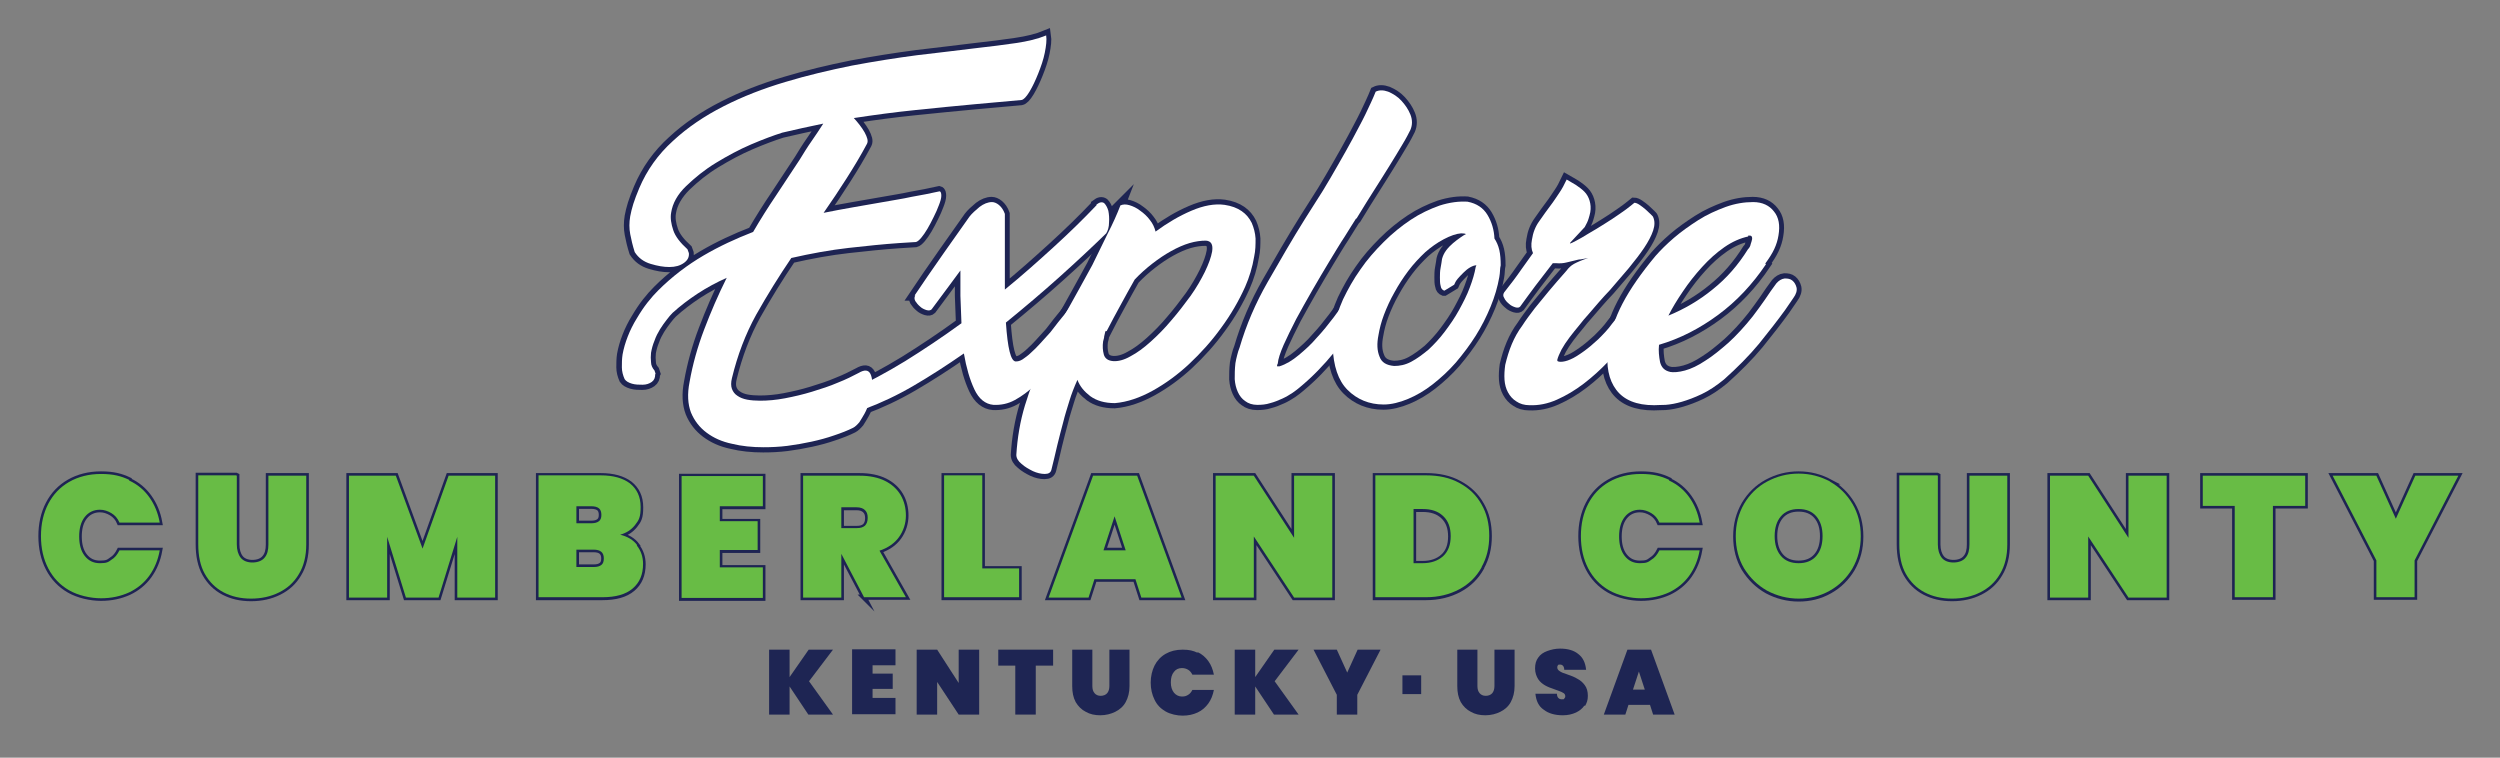 <?xml version="1.0" encoding="UTF-8"?>
<svg id="Layer_1" xmlns="http://www.w3.org/2000/svg" version="1.1" viewBox="0 0 720 218.2">
  <rect x="0" y="0" width="720" height="218.2" fill="#808080" stroke="none"/>
  <!-- Generator: Adobe Illustrator 29.6.1, SVG Export Plug-In . SVG Version: 2.1.1 Build 9)  -->
  <defs>
    <style>
      .st0 {
        fill: #1f2453;
        stroke-width: 3px;
      }

      .st0, .st1 {
        stroke: #1e2453;
        stroke-miterlimit: 10;
      }

      .st2 {
        fill: #fff;
      }

      .st1 {
        stroke-width: 1.5px;
      }

      .st1, .st3 {
        fill: #68bc45;
      }

      .st4 {
        fill: #1e2553;
      }
    </style>
  </defs>
  <g>
    <path class="st1" d="M37.2,138.4c2.4,1.1,4.3,2.7,5.8,4.8,1.5,2.1,2.5,4.5,3,7.3h-11.6c-.5-1.2-1.3-2.1-2.3-2.7-1-.6-2.1-1-3.3-1-1.8,0-3.3.7-4.4,2.1-1.1,1.4-1.6,3.3-1.6,5.6s.5,4.2,1.6,5.6c1.1,1.4,2.5,2.1,4.4,2.1s2.4-.3,3.3-1c1-.6,1.7-1.5,2.3-2.7h11.6c-.5,2.8-1.5,5.2-3,7.3-1.5,2.1-3.5,3.7-5.8,4.8-2.4,1.1-5.1,1.7-8.1,1.7s-6.6-.8-9.2-2.3c-2.6-1.5-4.6-3.6-6-6.3-1.4-2.7-2.1-5.8-2.1-9.3s.7-6.6,2.1-9.3c1.4-2.7,3.4-4.8,6-6.3,2.6-1.5,5.7-2.3,9.2-2.3s5.8.6,8.1,1.7Z"/>
    <path class="st1" d="M68.2,137v19.8c0,1.6.4,2.9,1.1,3.8.7.9,1.9,1.4,3.4,1.4s2.8-.5,3.5-1.4c.8-.9,1.1-2.2,1.1-3.8v-19.8h10.9v19.8c0,3.3-.7,6.2-2.1,8.5-1.4,2.4-3.3,4.1-5.7,5.3-2.4,1.2-5.1,1.8-8.1,1.8s-5.6-.6-7.9-1.8c-2.3-1.2-4.1-3-5.4-5.3-1.3-2.3-1.9-5.2-1.9-8.6v-19.8h10.9Z"/>
    <path class="st1" d="M142.6,137v35.1h-10.9v-17.5l-5.4,17.5h-9.4l-5.4-17.5v17.5h-11v-35.1h13.5l7.7,21,7.5-21h13.4Z"/>
    <path class="st1" d="M183.4,157.2c1.2,1.5,1.8,3.3,1.8,5.3,0,3.1-1,5.4-3,7.1-2,1.7-4.9,2.5-8.7,2.5h-18.4v-35.1h17.9c3.6,0,6.4.8,8.4,2.3,2,1.6,3.1,3.8,3.1,6.8s-.5,3.8-1.6,5.2c-1.1,1.4-2.5,2.3-4.3,2.8,2.1.5,3.8,1.5,4.9,3ZM166,150.7h4.3c1,0,1.7-.2,2.2-.6.5-.4.7-1,.7-1.8s-.2-1.5-.7-1.9c-.5-.4-1.2-.6-2.2-.6h-4.3v5ZM173.2,162.7c.5-.4.7-1,.7-1.9,0-1.7-1-2.5-2.9-2.5h-5v5h5c1,0,1.7-.2,2.2-.6Z"/>
    <path class="st1" d="M207.3,145.8v4.4h10.9v8.3h-10.9v5h12.4v8.8h-23.4v-35.1h23.4v8.7h-12.4Z"/>
    <path class="st1" d="M248.9,172.1l-6.6-12.6v12.6h-11v-35.1h16.3c2.8,0,5.3.5,7.3,1.5,2,1,3.5,2.4,4.5,4.1,1,1.7,1.5,3.7,1.5,5.9s-.7,4.4-2,6.2c-1.3,1.8-3.2,3.1-5.6,3.9l7.6,13.4h-12.1ZM242.3,152.2h4.4c1.1,0,1.8-.2,2.4-.7.5-.5.8-1.2.8-2.3s-.3-1.7-.8-2.2c-.5-.5-1.3-.8-2.4-.8h-4.4v5.9Z"/>
    <path class="st1" d="M282.9,163.8h10.6v8.3h-21.6v-35.1h11v26.7Z"/>
    <path class="st1" d="M326.9,166.8h-11.7l-1.7,5.3h-11.5l12.8-35.1h12.7l12.8,35.1h-11.6l-1.7-5.3ZM324.2,158.5l-3.2-9.8-3.2,9.8h6.3Z"/>
    <path class="st1" d="M383.7,172.1h-11l-11.6-17.6v17.6h-11v-35.1h11l11.6,17.9v-17.9h11v35.1Z"/>
    <path class="st1" d="M426.7,163.5c-1.5,2.7-3.6,4.8-6.4,6.3-2.8,1.5-6,2.3-9.6,2.3h-14.6v-35.1h14.6c3.7,0,6.9.7,9.6,2.2,2.8,1.5,4.9,3.5,6.4,6.2,1.5,2.6,2.2,5.6,2.2,9s-.7,6.3-2.2,9ZM415.6,160.3c1.5-1.4,2.2-3.3,2.2-5.8s-.7-4.4-2.2-5.8c-1.5-1.4-3.4-2-5.9-2h-2.6v15.6h2.6c2.5,0,4.4-.7,5.9-2Z"/>
    <path class="st1" d="M480.7,138.4c2.4,1.1,4.3,2.7,5.8,4.8,1.5,2.1,2.5,4.5,3,7.3h-11.6c-.5-1.2-1.3-2.1-2.3-2.7-1-.6-2.1-1-3.3-1-1.8,0-3.3.7-4.4,2.1-1.1,1.4-1.6,3.3-1.6,5.6s.5,4.2,1.6,5.6c1.1,1.4,2.5,2.1,4.4,2.1s2.4-.3,3.3-1c1-.6,1.7-1.5,2.3-2.7h11.6c-.5,2.8-1.5,5.2-3,7.3-1.5,2.1-3.5,3.7-5.8,4.8-2.4,1.1-5.1,1.7-8.1,1.7s-6.6-.8-9.2-2.3c-2.6-1.5-4.6-3.6-6-6.3-1.4-2.7-2.1-5.8-2.1-9.3s.7-6.6,2.1-9.3c1.4-2.7,3.4-4.8,6-6.3,2.6-1.5,5.7-2.3,9.2-2.3s5.8.6,8.1,1.7Z"/>
    <path class="st1" d="M527,138.8c2.7,1.5,4.9,3.7,6.5,6.4,1.6,2.7,2.4,5.8,2.4,9.3s-.8,6.5-2.4,9.3c-1.6,2.7-3.8,4.9-6.5,6.4-2.8,1.6-5.8,2.3-9,2.3s-6.3-.8-9.1-2.3c-2.8-1.6-4.9-3.7-6.6-6.4-1.6-2.7-2.4-5.8-2.4-9.3s.8-6.5,2.4-9.3c1.6-2.7,3.8-4.9,6.6-6.4,2.8-1.5,5.8-2.3,9.1-2.3s6.3.8,9.1,2.3ZM512.9,148.7c-1.2,1.4-1.8,3.3-1.8,5.7s.6,4.3,1.8,5.7c1.2,1.4,2.9,2.1,5.1,2.1s3.9-.7,5.1-2.1c1.2-1.4,1.8-3.3,1.8-5.7s-.6-4.3-1.8-5.7c-1.2-1.4-2.9-2.1-5.1-2.1s-3.9.7-5.1,2.1Z"/>
    <path class="st1" d="M558.1,137v19.8c0,1.6.4,2.9,1.1,3.8s1.9,1.4,3.4,1.4,2.8-.5,3.5-1.4c.8-.9,1.1-2.2,1.1-3.8v-19.8h10.9v19.8c0,3.3-.7,6.2-2.1,8.5-1.4,2.4-3.3,4.1-5.7,5.3-2.4,1.2-5.1,1.8-8.1,1.8s-5.6-.6-7.9-1.8c-2.3-1.2-4.1-3-5.4-5.3-1.3-2.3-1.9-5.2-1.9-8.6v-19.8h10.9Z"/>
    <path class="st1" d="M624,172.1h-11l-11.6-17.6v17.6h-11v-35.1h11l11.6,17.9v-17.9h11v35.1Z"/>
    <path class="st1" d="M663.9,137v8.7h-9.3v26.3h-11v-26.3h-9.2v-8.7h29.5Z"/>
    <path class="st1" d="M708,137l-12.6,24.4v10.6h-11v-10.6l-12.6-24.4h12.6l5.6,12.4,5.6-12.4h12.4Z"/>
  </g>
  <g>
    <path class="st0" d="M188.6,107.8c0,1-.3,1.7-1,2.2-.7.5-1.6.8-2.6.8-1,0-2.1,0-3.1-.3-1-.3-1.7-.7-2.1-1.3-.5-1.1-.8-2.3-.8-3.4,0-1.2,0-2.4.2-3.7.3-1.7.8-3.4,1.5-5.2.7-1.8,1.6-3.6,2.6-5.2,1-1.7,2-3.2,3.1-4.6,1.1-1.4,2.1-2.5,3-3.4,4.1-4.1,8.5-7.4,13.1-10.1,4.6-2.7,9.4-4.9,14.3-6.8,2.1-3.6,4.3-7.1,6.6-10.5,2.3-3.4,4.5-6.9,6.8-10.3,1.1-1.8,2.2-3.6,3.4-5.3,1.2-1.7,2.3-3.4,3.4-5.1-4,.8-7.9,1.7-11.8,2.6-2.5.8-5.5,1.9-9,3.4-3.5,1.5-6.8,3.3-10.1,5.3-3.3,2-6.1,4.3-8.6,6.7-2.4,2.4-3.9,5-4.3,7.6-.3,1.6,0,3.3.6,5.1.6,1.8,2,3.6,4.1,5.5l.4,1.1c.1,1.1-.3,2-1.4,2.8-1.1.8-2.5,1.2-4.2,1.2s-3.4-.3-5.4-.9c-2-.6-3.5-1.7-4.6-3.4-.6-1.9-1-3.6-1.3-5.2-.3-1.6-.3-3.3,0-5.1.2-1.1.5-2.3.9-3.6.4-1.3,1-2.8,1.7-4.5,2.2-5.2,5.4-9.7,9.7-13.6,4.2-3.9,9.1-7.2,14.6-10,5.5-2.8,11.4-5.1,17.8-7,6.3-1.9,12.7-3.4,19.1-4.7,6.4-1.2,12.7-2.2,18.8-3,6.1-.7,11.7-1.4,16.7-2,4.5-.5,8.4-1,11.8-1.5,3.4-.5,6.3-1.2,8.7-2.2.2,1.3,0,3-.4,5s-1.1,4-1.9,6c-.8,2-1.6,3.7-2.5,5.2-.9,1.5-1.7,2.3-2.3,2.4l-13.3,1.2c-5.6.5-11.4,1.1-17.3,1.7-5.9.6-11.8,1.4-17.7,2.3,1.2,1.3,2.3,2.7,3.1,4.1.8,1.5,1.1,2.5.7,3.3-1.8,3.4-3.8,6.7-5.9,10-2.1,3.3-4.3,6.6-6.6,9.9,2.9-.6,5.7-1.1,8.5-1.6s5.7-1,8.6-1.5c2.7-.5,5.5-.9,8.2-1.5,2.8-.5,5.5-1,8.1-1.6.4.1.5.6.5,1.3,0,.7-.3,1.7-.7,2.7-.4,1.1-.9,2.2-1.5,3.4-.6,1.2-1.2,2.4-1.8,3.4-.6,1-1.2,1.9-1.8,2.6-.6.7-1.1,1.1-1.5,1.2l-4.8.3c-4.4.3-9.3.8-14.6,1.4-5.3.6-10.8,1.6-16.5,2.9-3.6,5.3-7,10.8-10.1,16.3-3.1,5.6-5.4,11.7-7,18.3-.3,1.2-.3,2.3,0,3.1.3.8.8,1.5,1.6,2,.7.5,1.7.9,2.8,1.1,1.1.2,2.4.3,3.7.3,2.2,0,4.6-.2,7.2-.7,2.6-.5,5.2-1.1,7.8-1.9,2.6-.8,5.1-1.6,7.4-2.6,2.3-.9,4.3-1.9,6-2.8,1.7-1,2.8-.9,3.4.3.6,1.3.7,3.1.2,5.5-.1,1-.4,2-.7,3-.3,1-.7,2-1.2,2.9-.5.9-1,1.7-1.5,2.5-.6.7-1.2,1.3-1.8,1.6-1.6.8-3.4,1.5-5.5,2.2-2,.7-4.2,1.3-6.5,1.8-2.3.5-4.6.9-6.9,1.2-2.4.3-4.7.4-6.9.4-3.2,0-6.3-.3-9.1-1-2.9-.6-5.3-1.7-7.3-3.2-2-1.5-3.5-3.4-4.5-5.8-.9-2.4-1.1-5.3-.4-8.8.9-5.1,2.3-10.1,4.2-15.1,1.9-5,4-9.9,6.5-14.9-2.9,1.3-5.7,2.8-8.3,4.5-2.6,1.7-5.1,3.6-7.3,5.6-.5.5-1.1,1.2-1.7,2-.6.8-1.3,1.7-1.9,2.7-.6,1-1.2,2.1-1.6,3.3-.5,1.2-.8,2.3-1,3.5-.1.9-.1,1.8,0,2.7,0,.9.4,1.7,1,2.4l.3.9Z"/>
    <path class="st0" d="M312.1,93.3l-3.7,5c-1.6,2.1-3.2,4.3-5,6.6s-3.6,4.2-5.4,6c-1.9,1.8-3.8,3.2-5.8,4.3-2,1.1-4.1,1.5-6.2,1.4-2.3-.2-4.2-1.7-5.5-4.5-1.3-2.8-2.3-6.2-3-10.3-4.9,3.4-9.7,6.5-14.5,9.3-4.8,2.8-9.5,5-14.1,6.7-1,.6-1.9.8-2.8.6-.9-.2-1.6-.6-2.1-1.2-.5-.6-.7-1.4-.5-2.3.1-.9.7-1.8,1.7-2.6,4.9-2.3,10-5,15.4-8.3,5.3-3.3,10.7-6.9,16.2-10.9-.1-2.7-.2-5.3-.3-7.9,0-2.6,0-5.1,0-7.3l-3.1,4.2-5.2,7c-.3.3-.8.4-1.5.2-.6-.2-1.3-.5-1.8-1-.6-.5-1-1-1.4-1.6-.3-.6-.3-1.1,0-1.6h-.2c1-1.5,2.3-3.4,3.8-5.6,1.5-2.2,3.1-4.5,4.8-6.9l7.2-10.2c.7-.9,1.7-1.8,2.9-2.8,1.2-.9,2.4-1.4,3.6-1.4s2.9,1.1,3.7,3.4c0,8.6,0,15.9,0,21.8,4.9-4,9.5-8.1,14-12.2,4.5-4.1,8.6-8.1,12.4-12.1v-.2c.9-.7,1.6-.8,2.2-.4.5.5.9,1.2,1.2,2.2.2,1,.3,2.2.2,3.4,0,1.2-.3,2.3-.8,3.1-4,3.9-8.5,8.1-13.4,12.5-4.9,4.4-10.1,8.8-15.5,13.2.5,7.4,1.4,11.1,2.8,11.2.6,0,1.2-.1,2-.6.7-.5,1.6-1.1,2.4-1.9.9-.8,1.8-1.7,2.7-2.7.9-1,1.9-2.1,2.9-3.2.5-.6.9-1.2,1.4-1.8.5-.6,1.1-1.5,1.9-2.4s1.7-2.2,2.8-3.7c1.1-1.5,2.5-3.3,4.1-5.5.3-.4.7-.5,1.4-.3.6.2,1.3.5,1.9,1,.6.5,1.1,1,1.5,1.6.4.6.4,1.2.1,1.6l-5.3,7.4Z"/>
    <path class="st0" d="M322.5,59.2c.8-.4,1.7-.4,2.7-.1,1,.3,2.1.8,3.1,1.6,1,.7,2,1.6,2.8,2.7.8,1,1.3,2.1,1.6,3.3,3.4-2.5,6.8-4.5,10.3-6,3.5-1.5,6.7-2.1,9.6-1.7,2,.3,3.6.9,4.9,1.8,1.3.9,2.2,2,2.9,3.4.6,1.4,1,2.9,1.1,4.5,0,1.7,0,3.4-.4,5.2-.5,3-1.4,6-2.6,8.7-1.8,4-4.1,8-6.9,11.8-2.8,3.9-5.9,7.3-9.2,10.4-3.3,3.1-6.9,5.7-10.5,7.7s-7.3,3.3-10.9,3.6c-3,0-5.3-.7-7.1-2-1.7-1.3-3-2.8-3.7-4.7-.9,2-1.7,4-2.3,6-.6,2-1.3,4.1-1.8,6.2-.6,2.1-1.1,4.3-1.7,6.6-.5,2.3-1.1,4.6-1.7,7.1-.2.8-.8,1.2-1.9,1.2s-2.3-.3-3.4-.8c-1.2-.6-2.3-1.2-3.3-2.1-1-.8-1.5-1.7-1.5-2.6.3-4.9,1.1-9.7,2.5-14.3,1.4-4.6,3.2-9.2,5.2-13.7,2.1-4.5,4.3-8.9,6.8-13.3,2.5-4.4,4.9-8.9,7.4-13.4,1.5-3.1,3-6.1,4.4-9,1.5-2.9,2.7-5.6,3.7-8.2ZM318.4,95.3c-.1.1-.2.2-.2.3-.1.4-.2.8-.3,1.3,0,.5-.2.9-.3,1.4-.2,1.4-.1,2.7.2,3.8.3,1.1,1.2,1.8,2.7,1.9,1.4.1,3.1-.3,5-1.4,1.9-1,3.8-2.4,5.8-4.2,2-1.8,4-3.8,6-6.2,2-2.3,3.8-4.7,5.5-7,1.7-2.4,3-4.7,4.1-6.9,1.1-2.3,1.8-4.2,2.1-5.9.3-2-.3-3-1.8-3.1-1.4,0-3,.2-4.7.7-1.7.5-3.5,1.3-5.3,2.3-1.8,1-3.6,2.2-5.4,3.6-1.8,1.4-3.5,2.9-5.1,4.6-1.3,2.3-2.7,4.8-4.1,7.4s-2.8,5.1-4,7.5h0Z"/>
    <path class="st0" d="M390.4,63c-.8,1.2-1.8,2.9-3.2,5.1-1.4,2.1-2.8,4.5-4.4,7.1-1.6,2.6-3.2,5.4-4.9,8.3-1.7,2.9-3.2,5.7-4.7,8.4-1.4,2.7-2.6,5.2-3.6,7.4-1,2.3-1.6,4.1-1.7,5.4-.1.2-.2.4-.2.5s0,.2,0,.3h.7c1.9-.6,3.7-1.7,5.5-3.2,1.8-1.5,3.6-3.1,5.2-5,1.7-1.8,3.3-3.8,4.9-5.9,1.6-2.1,3-4.2,4.5-6.2h0c.4-.6.8-1.1,1.3-1.7.5-.5.9-1.1,1.3-1.6.3-.4.7-.5,1.4-.3s1.3.5,1.9,1c.6.5,1.1,1,1.5,1.6.4.6.4,1.2.1,1.6l-3.2,4.4c-2.7,3.7-5.5,7.4-8.6,11.2-3.1,3.8-6.3,7.1-9.8,10-.6.5-1.3,1.1-2.2,1.7-.9.6-1.9,1.2-3,1.7-1.1.5-2.3,1-3.5,1.3-1.2.4-2.5.5-3.7.5-1.4,0-2.6-.4-3.5-1.1-.9-.6-1.6-1.5-2.1-2.6-.5-1.1-.8-2.3-.9-3.7,0-1.4,0-2.9.2-4.6.1-.7.3-1.5.5-2.3.2-.8.4-1.5.7-2.2,1.9-6.5,4.6-12.8,8.1-18.9,3.5-6.1,7-12.2,10.7-18.1l5.2-8.2c1.5-2.5,3-5,4.4-7.5,1.5-2.6,2.9-5.1,4.2-7.5,1.3-2.5,2.6-4.8,3.7-7.1,1.1-2.3,2.1-4.4,2.9-6.4,1-.5,2.2-.5,3.6,0,1.4.6,2.7,1.4,3.8,2.6,1.1,1.2,2,2.5,2.6,4,.6,1.5.6,3,0,4.4-.5,1-1.2,2.4-2.3,4.2-1.1,1.8-2.3,3.9-3.7,6.1-1.4,2.3-2.9,4.6-4.4,7-1.5,2.4-3,4.7-4.3,6.9l-.8,1.3Z"/>
    <path class="st0" d="M422.6,58.1c2.6.5,4.5,1.8,5.7,3.8,1.2,2,1.9,4.3,2,6.8.6.9,1.1,2,1.4,3.3.3,1.3.4,2.8.4,4.4-.1.5-.2,1-.2,1.6,0,.5-.1,1.1-.2,1.8-.5,2.8-1.3,5.6-2.5,8.5-1.2,2.9-2.6,5.7-4.3,8.4-1.7,2.7-3.6,5.2-5.7,7.7-2.1,2.4-4.4,4.5-6.7,6.3-2.3,1.8-4.7,3.2-7.1,4.2s-4.8,1.6-7,1.6c-4.2,0-7.7-1.5-10.4-4.2-2.7-2.7-4.1-6.9-4.3-12.6,0-.7,0-1.5,0-2.3,0-.8.2-1.7.3-2.6.5-2.8,1.4-5.7,2.7-8.6,1.4-2.9,3-5.8,5-8.6,1.9-2.8,4.2-5.4,6.7-7.9,2.5-2.5,5.1-4.6,7.8-6.4,2.7-1.8,5.5-3.1,8.3-4.1,2.8-.9,5.6-1.3,8.3-1.1ZM415.8,83.7c-.5-.2-.9-.6-1-1.4-.2-.7-.2-1.5-.2-2.4s0-1.8.2-2.8c.2-1,.3-1.8.4-2.5.2-.8.6-1.7,1.2-2.5.6-.8,1.3-1.5,2-2.1.7-.6,1.4-1.1,2.1-1.6.7-.5,1.2-.8,1.6-1-.2-.1-.6-.2-1.4-.2-1.4.1-3.1.7-5,1.7-1.9,1-3.7,2.3-5.3,3.7-1.7,1.6-3.4,3.4-4.9,5.4-1.5,2-2.8,4-4,6.2-1.2,2.1-2.2,4.3-3,6.4-.8,2.1-1.3,4.1-1.6,5.9-.5,2.5-.4,4.5.3,6.2.6,1.7,2,2.5,4.2,2.7,1.6,0,3.2-.3,4.9-1.2,1.7-.9,3.3-2.1,5-3.5,1.6-1.5,3.2-3.2,4.7-5.2,1.5-2,2.9-4,4.1-6.2,1.2-2.2,2.3-4.3,3.1-6.5.8-2.1,1.4-4.1,1.7-5.9l.2-.5c-.5,0-1.1.2-1.8.6-.7.4-1.3.9-1.9,1.5-.6.6-1.2,1.2-1.7,1.8-.5.6-.8,1.2-1,1.7l-2.8,1.7Z"/>
    <path class="st0" d="M469,97.4c-1.8,2.2-3.8,4.5-6,6.8-2.2,2.3-4.5,4.4-7,6.3-2.5,1.9-5,3.4-7.7,4.6-2.7,1.2-5.3,1.7-7.9,1.6-1.5,0-2.8-.4-3.8-1.1-1-.6-1.8-1.5-2.4-2.6-.6-1.1-.9-2.3-1-3.6-.1-1.4,0-2.8.2-4.3.5-2.1,1.1-4.1,1.9-6,.8-1.9,1.8-3.7,3-5.3,1.1-1.7,2.3-3.3,3.6-5,1.3-1.6,2.7-3.3,4.1-5l2.3-2.7h0c0,0,2.8-3.2,2.8-3.2.5-.7,1.2-1.4,2.1-1.9s2.3-1.1,4.1-1.7c-.9.2-1.7.3-2.2.4-.6,0-1.1.2-1.6.3-.8.2-1.7.4-2.5.6-.8.2-1.8.3-2.9.2h-1c-1.7,2.2-3.4,4.4-5,6.5-1.6,2.1-3,4.1-4.4,6h0c-.3.3-.7.4-1.4.2-.6-.2-1.3-.5-1.8-1-.6-.5-1.1-1-1.4-1.7-.4-.6-.3-1.1,0-1.6h0c1.9-2.4,3.5-4.5,4.8-6.4,1.3-1.8,2.5-3.5,3.5-4.9-.5-1.1-.6-2.4-.3-3.9.3-2,1-3.8,2.1-5.3,1.1-1.6,2.4-3.4,3.9-5.4.6-.8,1.2-1.8,1.9-2.8.7-1,1.4-2.3,2.1-3.8.9.5,1.8,1.1,2.7,1.6.9.6,1.7,1.2,2.4,1.9.7.7,1.2,1.6,1.5,2.6.3,1,.4,2.1.2,3.3-.1.6-.3,1.2-.5,1.9-.2.7-.6,1.5-1.1,2.4l-4.1,4.4c-.3.4-.2.4.5.1.6-.3,1.6-.8,2.8-1.5,1.2-.7,2.6-1.6,4.2-2.5,1.6-1,3.1-1.9,4.6-2.9,1.5-1,2.8-1.9,3.9-2.7,1.1-.8,1.9-1.5,2.4-1.9.4,0,.9.2,1.5.6.6.4,1.1.8,1.7,1.3.5.5,1,.9,1.5,1.4.4.4.7.7.7.8.5,1.1.5,2.4,0,3.9-.5,1.5-1.4,3.2-2.6,5-1.2,1.8-2.7,3.7-4.4,5.8-1.7,2-3.5,4.1-5.4,6.3-1.1,1.2-2.2,2.3-3.2,3.5-1,1.2-2.1,2.4-3.1,3.6-.8.9-1.7,1.9-2.6,3.1-1,1.2-1.9,2.3-2.8,3.5-.9,1.2-1.7,2.4-2.3,3.5-.6,1.2-1,2.1-1.2,2.9-.1.4.2.6,1,.6.7,0,1.7-.2,2.8-.7,1.2-.5,2.4-1.3,3.8-2.3,1.4-1,2.8-2.2,4.2-3.5,1.4-1.4,2.8-2.8,4-4.5h0c1.7-2.1,3.3-4.1,4.8-6.1,1.5-2,2.7-3.7,3.6-5.2.3-.3.8-.4,1.5-.1.6.2,1.3.6,1.8,1.1.6.5,1,1.1,1.4,1.8.3.7.3,1.2,0,1.7v-.2c0,0-3.4,4.9-3.4,4.9l-4.6,6.5h-.2Z"/>
    <path class="st0" d="M508.5,76.1c-3.9,5.8-8.5,10.7-13.8,14.6-5.3,3.9-10.9,6.8-17,8.6-.2,1.7,0,3.4.3,5,.4,1.6,1.4,2.5,2.9,2.8h-.2c1.2.2,2.7.1,4.5-.4,1.8-.5,3.7-1.4,5.8-2.8,2.1-1.3,4.3-3.1,6.7-5.2,2.3-2.1,4.7-4.7,7-7.6,1.2-1.6,2.4-3.2,3.5-4.8,1.1-1.7,2.2-3.2,3.3-4.7.7-.8,1.5-1.3,2.4-1.4.9,0,1.6.1,2.2.6.6.5,1,1.2,1.2,2,.2.9-.1,1.9-.9,3l-2.4,3.5c-2.1,2.9-4.6,6.1-7.5,9.7-2.9,3.5-6.3,6.9-10.1,10.3-2.2,1.8-4.3,3.2-6.4,4.2-2.1,1-4,1.7-5.7,2.2s-3.3.8-4.7.9c-1.4,0-2.5.1-3.3.1-5.1,0-8.7-1.5-10.9-4.4-2.2-2.9-3-6.9-2.4-12,.6-4.4,2-8.7,4.2-12.9,2.2-4.2,5.4-8.8,9.5-13.7,1.4-1.6,3.2-3.4,5.3-5.2,2.1-1.8,4.5-3.5,7-5.1,2.5-1.6,5.2-2.8,7.9-3.8,2.8-1,5.4-1.4,7.9-1.4,2.7,0,4.7,1,6,2.7,1.4,1.7,1.8,4,1.3,6.9-.2,1.3-.6,2.6-1.2,3.9-.6,1.3-1.5,2.7-2.6,4.2h0ZM503.4,68.1c-2.3.5-4.6,1.5-6.9,3.1-2.3,1.6-4.4,3.5-6.4,5.7-2,2.2-3.9,4.6-5.5,7-1.7,2.5-3.1,4.8-4.2,7,4.6-1.9,8.9-4.4,12.8-7.6,4-3.2,7.3-7,10.1-11.5h0c.4-.4.7-.9.8-1.5.2-.5.3-1,.4-1.4.1-.9-.3-1.2-1.2-1Z"/>
  </g>
  <g>
    <path class="st3" d="M37.2,138.4c2.4,1.1,4.3,2.7,5.8,4.8,1.5,2.1,2.5,4.5,3,7.3h-11.6c-.5-1.2-1.3-2.1-2.3-2.7-1-.6-2.1-1-3.3-1-1.8,0-3.3.7-4.4,2.1-1.1,1.4-1.6,3.3-1.6,5.6s.5,4.2,1.6,5.6c1.1,1.4,2.5,2.1,4.4,2.1s2.4-.3,3.3-1c1-.6,1.7-1.5,2.3-2.7h11.6c-.5,2.8-1.5,5.2-3,7.3-1.5,2.1-3.5,3.7-5.8,4.8-2.4,1.1-5.1,1.7-8.1,1.7s-6.6-.8-9.2-2.3c-2.6-1.5-4.6-3.6-6-6.3-1.4-2.7-2.1-5.8-2.1-9.3s.7-6.6,2.1-9.3c1.4-2.7,3.4-4.8,6-6.3,2.6-1.5,5.7-2.3,9.2-2.3s5.8.6,8.1,1.7Z"/>
    <path class="st3" d="M68.2,137v19.8c0,1.6.4,2.9,1.1,3.8.7.9,1.9,1.4,3.4,1.4s2.8-.5,3.5-1.4c.8-.9,1.1-2.2,1.1-3.8v-19.8h10.9v19.8c0,3.3-.7,6.2-2.1,8.5-1.4,2.4-3.3,4.1-5.7,5.3-2.4,1.2-5.1,1.8-8.1,1.8s-5.6-.6-7.9-1.8c-2.3-1.2-4.1-3-5.4-5.3-1.3-2.3-1.9-5.2-1.9-8.6v-19.8h10.9Z"/>
    <path class="st3" d="M142.6,137v35.1h-10.9v-17.5l-5.4,17.5h-9.4l-5.4-17.5v17.5h-11v-35.1h13.5l7.7,21,7.5-21h13.4Z"/>
    <path class="st3" d="M183.4,157.1c1.2,1.5,1.8,3.3,1.8,5.3,0,3.1-1,5.4-3,7.1-2,1.7-4.9,2.5-8.7,2.5h-18.4v-35.1h17.9c3.6,0,6.4.8,8.4,2.3,2,1.6,3.1,3.8,3.1,6.8s-.5,3.8-1.6,5.2c-1.1,1.4-2.5,2.3-4.3,2.8,2.1.5,3.8,1.5,4.9,3ZM166,150.7h4.3c1,0,1.7-.2,2.2-.6.5-.4.7-1,.7-1.8s-.2-1.5-.7-1.9c-.5-.4-1.2-.6-2.2-.6h-4.3v5ZM173.2,162.7c.5-.4.7-1,.7-1.9,0-1.7-1-2.5-2.9-2.5h-5v5h5c1,0,1.7-.2,2.2-.6Z"/>
    <path class="st3" d="M207.3,145.7v4.4h10.9v8.3h-10.9v5h12.4v8.8h-23.4v-35.1h23.4v8.7h-12.4Z"/>
    <path class="st3" d="M248.9,172.1l-6.6-12.6v12.6h-11v-35.1h16.3c2.8,0,5.3.5,7.3,1.5,2,1,3.5,2.4,4.5,4.1,1,1.7,1.5,3.7,1.5,5.9s-.7,4.4-2,6.2c-1.3,1.8-3.2,3.1-5.6,3.9l7.6,13.4h-12.1ZM242.3,152.1h4.4c1.1,0,1.8-.2,2.4-.7.5-.5.8-1.2.8-2.3s-.3-1.7-.8-2.2c-.5-.5-1.3-.8-2.4-.8h-4.4v5.9Z"/>
    <path class="st3" d="M282.9,163.7h10.6v8.3h-21.6v-35.1h11v26.7Z"/>
    <path class="st3" d="M326.9,166.8h-11.7l-1.7,5.3h-11.5l12.8-35.1h12.7l12.8,35.1h-11.6l-1.7-5.3ZM324.2,158.5l-3.2-9.8-3.2,9.8h6.3Z"/>
    <path class="st3" d="M383.7,172.1h-11l-11.6-17.6v17.6h-11v-35.1h11l11.6,17.9v-17.9h11v35.1Z"/>
    <path class="st3" d="M426.7,163.4c-1.5,2.7-3.6,4.8-6.4,6.3-2.8,1.5-6,2.3-9.6,2.3h-14.6v-35.1h14.6c3.7,0,6.9.7,9.6,2.2,2.8,1.5,4.9,3.5,6.4,6.2,1.5,2.6,2.2,5.6,2.2,9s-.7,6.3-2.2,9ZM415.6,160.2c1.5-1.4,2.2-3.3,2.2-5.8s-.7-4.4-2.2-5.8c-1.5-1.4-3.4-2-5.9-2h-2.6v15.6h2.6c2.5,0,4.4-.7,5.9-2Z"/>
    <path class="st3" d="M480.7,138.4c2.4,1.1,4.3,2.7,5.8,4.8,1.5,2.1,2.5,4.5,3,7.3h-11.6c-.5-1.2-1.3-2.1-2.3-2.7-1-.6-2.1-1-3.3-1-1.8,0-3.3.7-4.4,2.1-1.1,1.4-1.6,3.3-1.6,5.6s.5,4.2,1.6,5.6c1.1,1.4,2.5,2.1,4.4,2.1s2.4-.3,3.3-1c1-.6,1.7-1.5,2.3-2.7h11.6c-.5,2.8-1.5,5.2-3,7.3-1.5,2.1-3.5,3.7-5.8,4.8-2.4,1.1-5.1,1.7-8.1,1.7s-6.6-.8-9.2-2.3c-2.6-1.5-4.6-3.6-6-6.3-1.4-2.7-2.1-5.8-2.1-9.3s.7-6.6,2.1-9.3c1.4-2.7,3.4-4.8,6-6.3,2.6-1.5,5.7-2.3,9.2-2.3s5.8.6,8.1,1.7Z"/>
    <path class="st3" d="M527,138.7c2.7,1.5,4.9,3.7,6.5,6.4,1.6,2.7,2.4,5.8,2.4,9.3s-.8,6.5-2.4,9.3c-1.6,2.7-3.8,4.9-6.5,6.4-2.8,1.6-5.8,2.3-9,2.3s-6.3-.8-9.1-2.3c-2.8-1.6-4.9-3.7-6.6-6.4-1.6-2.7-2.4-5.8-2.4-9.3s.8-6.5,2.4-9.3c1.6-2.7,3.8-4.9,6.6-6.4,2.8-1.5,5.8-2.3,9.1-2.3s6.3.8,9.1,2.3ZM512.9,148.7c-1.2,1.4-1.8,3.3-1.8,5.7s.6,4.3,1.8,5.7c1.2,1.4,2.9,2.1,5.1,2.1s3.9-.7,5.1-2.1c1.2-1.4,1.8-3.3,1.8-5.7s-.6-4.3-1.8-5.7c-1.2-1.4-2.9-2.1-5.1-2.1s-3.9.7-5.1,2.1Z"/>
    <path class="st3" d="M558.1,137v19.8c0,1.6.4,2.9,1.1,3.8s1.9,1.4,3.4,1.4,2.8-.5,3.5-1.4c.8-.9,1.1-2.2,1.1-3.8v-19.8h10.9v19.8c0,3.3-.7,6.2-2.1,8.5-1.4,2.4-3.3,4.1-5.7,5.3-2.4,1.2-5.1,1.8-8.1,1.8s-5.6-.6-7.9-1.8c-2.3-1.2-4.1-3-5.4-5.3-1.3-2.3-1.9-5.2-1.9-8.6v-19.8h10.9Z"/>
    <path class="st3" d="M624,172.1h-11l-11.6-17.6v17.6h-11v-35.1h11l11.6,17.9v-17.9h11v35.1Z"/>
    <path class="st3" d="M663.9,137v8.7h-9.3v26.3h-11v-26.3h-9.2v-8.7h29.5Z"/>
    <path class="st3" d="M708,137l-12.6,24.4v10.6h-11v-10.6l-12.6-24.4h12.6l5.6,12.4,5.6-12.4h12.4Z"/>
  </g>
  <g>
    <path class="st4" d="M233,196.2l6.9,9.6h-7.1l-5.4-8.1v8.1h-5.9v-18.7h5.9v7.9l5.5-7.9h7l-6.9,9.1Z"/>
    <path class="st4" d="M251.3,191.7v2.3h5.8v4.4h-5.8v2.6h6.6v4.7h-12.5v-18.7h12.5v4.6h-6.6Z"/>
    <path class="st4" d="M282,205.8h-5.9l-6.2-9.4v9.4h-5.9v-18.7h5.9l6.2,9.6v-9.6h5.9v18.7Z"/>
    <path class="st4" d="M303.3,187.1v4.6h-5v14.1h-5.9v-14.1h-4.9v-4.6h15.7Z"/>
    <path class="st4" d="M314.6,187.1v10.5c0,.9.2,1.5.6,2,.4.5,1,.8,1.8.8s1.5-.3,1.9-.8c.4-.5.6-1.2.6-2v-10.5h5.8v10.5c0,1.8-.4,3.3-1.1,4.6-.7,1.3-1.8,2.2-3,2.8s-2.7,1-4.3,1-3-.3-4.2-1c-1.2-.6-2.2-1.6-2.9-2.8-.7-1.3-1-2.8-1-4.6v-10.5h5.8Z"/>
    <path class="st4" d="M344.9,187.8c1.3.6,2.3,1.5,3.1,2.6s1.3,2.4,1.6,3.9h-6.2c-.3-.6-.7-1.1-1.2-1.4-.5-.3-1.1-.5-1.8-.5-1,0-1.8.4-2.3,1.1-.6.7-.9,1.7-.9,3s.3,2.2.9,3c.6.7,1.4,1.1,2.3,1.1s1.3-.2,1.8-.5c.5-.3.9-.8,1.2-1.4h6.2c-.3,1.5-.8,2.8-1.6,3.9s-1.8,2-3.1,2.6c-1.3.6-2.7.9-4.3.9s-3.5-.4-4.9-1.2c-1.4-.8-2.5-1.9-3.2-3.4-.7-1.4-1.1-3.1-1.1-4.9s.4-3.5,1.1-4.9c.7-1.4,1.8-2.6,3.2-3.4,1.4-.8,3-1.2,4.9-1.2s3.1.3,4.3.9Z"/>
    <path class="st4" d="M367.1,196.2l6.9,9.6h-7.1l-5.4-8.1v8.1h-5.9v-18.7h5.9v7.9l5.5-7.9h7l-6.9,9.1Z"/>
    <path class="st4" d="M397.6,187.1l-6.7,13v5.7h-5.9v-5.7l-6.7-13h6.7l3,6.6,3-6.6h6.6Z"/>
    <path class="st4" d="M425.5,187.1v10.5c0,.9.2,1.5.6,2s1,.8,1.8.8,1.5-.3,1.9-.8c.4-.5.6-1.2.6-2v-10.5h5.8v10.5c0,1.8-.4,3.3-1.1,4.6-.7,1.3-1.8,2.2-3,2.8s-2.7,1-4.3,1-3-.3-4.2-1c-1.2-.6-2.2-1.6-2.9-2.8-.7-1.3-1-2.8-1-4.6v-10.5h5.8Z"/>
    <path class="st4" d="M456.3,203.2c-.6.9-1.4,1.5-2.4,2-1.1.5-2.3.8-3.8.8-2.2,0-4.1-.5-5.5-1.6-1.5-1-2.2-2.6-2.4-4.6h6.2c0,1.1.6,1.6,1.4,1.6s.5,0,.7-.2.3-.4.3-.7c0-.4-.2-.8-.7-1-.4-.3-1.2-.5-2.2-.9-1.2-.4-2.2-.8-2.9-1.2s-1.5-1-2-1.8-.9-1.8-.9-3.1.3-2.3.9-3.1c.6-.9,1.5-1.5,2.6-1.9s2.3-.7,3.7-.7c2.2,0,4,.5,5.3,1.6,1.3,1,2,2.5,2.2,4.5h-6.3c0-1-.5-1.5-1.2-1.5s-.4,0-.6.2c-.2.2-.2.4-.2.7s.2.7.7,1c.4.3,1.1.6,2.1.9,1.2.4,2.2.8,3,1.3.8.4,1.5,1,2.1,1.8.6.8.9,1.8.9,3.1s-.3,2-.8,2.9Z"/>
    <path class="st4" d="M475.2,203h-6.2l-.9,2.8h-6.2l6.8-18.7h6.8l6.8,18.7h-6.2l-.9-2.8ZM473.7,198.6l-1.7-5.2-1.7,5.2h3.4Z"/>
  </g>
  <rect class="st4" x="403.9" y="194.5" width="5.4" height="5.4"/>
  <g>
    <path class="st2" d="M188.7,107.8c0,1-.3,1.7-1,2.2-.7.5-1.6.8-2.6.8-1,0-2.1,0-3.1-.3-1-.3-1.7-.7-2.1-1.3-.5-1.1-.8-2.3-.8-3.4,0-1.2,0-2.4.2-3.7.3-1.7.8-3.4,1.5-5.2.7-1.8,1.6-3.6,2.6-5.2,1-1.7,2-3.2,3.1-4.6,1.1-1.4,2.1-2.5,3-3.4,4.1-4.1,8.5-7.4,13.1-10.1,4.6-2.7,9.4-4.9,14.3-6.8,2.1-3.6,4.3-7.1,6.6-10.5,2.3-3.4,4.5-6.9,6.8-10.3,1.1-1.8,2.2-3.6,3.4-5.3,1.2-1.7,2.3-3.4,3.4-5.1-4,.8-7.9,1.7-11.8,2.6-2.5.8-5.5,1.9-9,3.4-3.5,1.5-6.8,3.3-10.1,5.3-3.3,2-6.1,4.3-8.6,6.7s-3.9,5-4.3,7.6c-.3,1.6,0,3.3.6,5.1.6,1.8,2,3.6,4.1,5.5l.4,1.1c.1,1.1-.3,2-1.4,2.8-1.1.8-2.5,1.2-4.2,1.2s-3.4-.3-5.4-.9c-2-.6-3.5-1.7-4.6-3.4-.6-1.9-1-3.6-1.3-5.2-.3-1.6-.3-3.3,0-5.1.2-1.1.5-2.3.9-3.6.4-1.3,1-2.8,1.7-4.5,2.2-5.2,5.4-9.7,9.7-13.6,4.2-3.9,9.1-7.2,14.6-10,5.5-2.8,11.4-5.1,17.8-7,6.3-1.9,12.7-3.4,19.1-4.7,6.4-1.2,12.7-2.2,18.8-3,6.1-.7,11.7-1.4,16.7-2,4.5-.5,8.4-1,11.8-1.5,3.4-.5,6.3-1.2,8.7-2.2.2,1.3,0,3-.4,5s-1.1,4-1.9,6c-.8,2-1.6,3.7-2.5,5.2-.9,1.5-1.7,2.3-2.3,2.4l-13.3,1.2c-5.6.5-11.4,1.1-17.3,1.7-5.9.6-11.8,1.4-17.7,2.3,1.2,1.3,2.3,2.7,3.1,4.1.8,1.5,1.1,2.5.7,3.3-1.8,3.4-3.8,6.7-5.9,10-2.1,3.3-4.3,6.6-6.6,9.9,2.9-.6,5.7-1.1,8.5-1.6s5.7-1,8.6-1.5c2.7-.5,5.5-.9,8.2-1.5,2.8-.5,5.5-1,8.1-1.6.4.1.5.6.5,1.3,0,.7-.3,1.7-.7,2.7-.4,1.1-.9,2.2-1.5,3.4-.6,1.2-1.2,2.4-1.8,3.4-.6,1-1.2,1.9-1.8,2.6-.6.7-1.1,1.1-1.5,1.2l-4.8.3c-4.4.3-9.3.8-14.6,1.4-5.3.6-10.8,1.6-16.5,2.9-3.6,5.3-7,10.8-10.1,16.3-3.1,5.6-5.4,11.7-7,18.3-.3,1.2-.3,2.3,0,3.1.3.8.8,1.5,1.6,2,.7.5,1.7.9,2.8,1.1,1.1.2,2.4.3,3.7.3,2.2,0,4.6-.2,7.2-.7,2.6-.5,5.2-1.1,7.8-1.9,2.6-.8,5.1-1.6,7.4-2.6,2.3-.9,4.3-1.9,6-2.8,1.7-1,2.8-.9,3.4.3.6,1.3.7,3.1.2,5.5-.1,1-.4,2-.7,3-.3,1-.7,2-1.2,2.9-.5.9-1,1.7-1.5,2.5-.6.7-1.2,1.3-1.8,1.6-1.6.8-3.4,1.5-5.5,2.2-2,.7-4.2,1.3-6.5,1.8-2.3.5-4.6.9-6.9,1.2-2.4.3-4.7.4-6.9.4-3.2,0-6.3-.3-9.1-1-2.9-.6-5.3-1.7-7.3-3.2-2-1.5-3.5-3.4-4.5-5.8-.9-2.4-1.1-5.3-.4-8.8.9-5.1,2.3-10.1,4.2-15.1,1.9-5,4-9.9,6.5-14.9-2.9,1.3-5.7,2.8-8.3,4.5-2.6,1.7-5.1,3.6-7.3,5.6-.5.5-1.1,1.2-1.7,2-.6.8-1.3,1.7-1.9,2.7-.6,1-1.2,2.1-1.6,3.3-.5,1.2-.8,2.3-1,3.5-.1.9-.1,1.8,0,2.7,0,.9.4,1.7,1,2.4l.3.9Z"/>
    <path class="st2" d="M312.2,93.3l-3.7,5c-1.6,2.1-3.2,4.3-5,6.6s-3.6,4.2-5.4,6c-1.9,1.8-3.8,3.2-5.8,4.3-2,1.1-4.1,1.5-6.2,1.4-2.3-.2-4.2-1.7-5.5-4.5-1.3-2.8-2.3-6.2-3-10.3-4.9,3.4-9.7,6.5-14.5,9.3-4.8,2.8-9.5,5-14.1,6.7-1,.6-1.9.8-2.8.6-.9-.2-1.6-.6-2.1-1.2-.5-.6-.7-1.4-.5-2.3.1-.9.7-1.8,1.7-2.6,4.9-2.3,10-5,15.4-8.3,5.3-3.3,10.7-6.9,16.2-10.9-.1-2.7-.2-5.3-.3-7.9,0-2.6,0-5.1,0-7.3l-3.1,4.2-5.2,7c-.3.3-.8.4-1.5.2-.6-.2-1.3-.5-1.8-1-.6-.5-1-1-1.4-1.6-.3-.6-.3-1.1,0-1.6h-.2c1-1.5,2.3-3.4,3.8-5.6,1.5-2.2,3.1-4.5,4.8-6.9l7.2-10.2c.7-.9,1.7-1.8,2.9-2.8,1.2-.9,2.4-1.4,3.6-1.4s2.9,1.1,3.7,3.4c0,8.6,0,15.9,0,21.8,4.9-4,9.5-8.1,14-12.2,4.5-4.1,8.6-8.1,12.4-12.1v-.2c.9-.7,1.6-.8,2.2-.4.5.5.9,1.2,1.2,2.2.2,1,.3,2.2.2,3.4,0,1.2-.3,2.3-.8,3.1-4,3.9-8.5,8.1-13.4,12.5-4.9,4.4-10.1,8.8-15.5,13.2.5,7.4,1.4,11.1,2.8,11.2.6,0,1.2-.1,2-.6.7-.5,1.6-1.1,2.4-1.9.9-.8,1.8-1.7,2.7-2.7.9-1,1.9-2.1,2.9-3.2.5-.6.9-1.2,1.4-1.8.5-.6,1.1-1.5,1.9-2.4s1.7-2.2,2.8-3.7c1.1-1.5,2.5-3.3,4.1-5.5.3-.4.7-.5,1.4-.3.6.2,1.3.5,1.9,1,.6.5,1.1,1,1.5,1.6.4.6.4,1.2.1,1.6l-5.3,7.4Z"/>
    <path class="st2" d="M322.6,59.2c.8-.4,1.7-.4,2.7-.1,1,.3,2.1.8,3.1,1.6,1,.7,2,1.6,2.8,2.7.8,1,1.3,2.1,1.6,3.3,3.4-2.5,6.8-4.5,10.3-6,3.5-1.5,6.7-2.1,9.6-1.7,2,.3,3.6.9,4.9,1.8,1.3.9,2.2,2,2.9,3.4.6,1.4,1,2.9,1.1,4.5,0,1.7,0,3.4-.4,5.2-.5,3-1.4,6-2.6,8.7-1.8,4-4.1,8-6.9,11.8-2.8,3.9-5.9,7.3-9.2,10.4-3.3,3.1-6.9,5.7-10.5,7.7s-7.3,3.3-10.9,3.6c-3,0-5.3-.7-7.1-2-1.7-1.3-3-2.8-3.7-4.7-.9,2-1.7,4-2.3,6-.6,2-1.3,4.1-1.8,6.2-.6,2.1-1.1,4.3-1.7,6.6-.5,2.3-1.1,4.6-1.7,7.1-.2.8-.8,1.2-1.9,1.2s-2.3-.3-3.4-.8c-1.2-.6-2.3-1.2-3.3-2.1-1-.8-1.5-1.7-1.5-2.6.3-4.9,1.1-9.7,2.5-14.3,1.4-4.6,3.2-9.2,5.2-13.7,2.1-4.5,4.3-8.9,6.8-13.3,2.5-4.4,4.9-8.9,7.4-13.4,1.5-3.1,3-6.1,4.4-9,1.5-2.9,2.7-5.6,3.7-8.2ZM318.5,95.3c-.1.1-.2.2-.2.3-.1.4-.2.8-.3,1.3,0,.5-.2.9-.3,1.4-.2,1.4-.1,2.7.2,3.8.3,1.1,1.2,1.8,2.7,1.9,1.4.1,3.1-.3,5-1.4,1.9-1,3.8-2.4,5.8-4.2,2-1.8,4-3.8,6-6.2,2-2.3,3.8-4.7,5.5-7,1.7-2.4,3-4.7,4.1-6.9,1.1-2.3,1.8-4.2,2.1-5.9.3-2-.3-3-1.8-3.1-1.4,0-3,.2-4.7.7-1.7.5-3.5,1.3-5.3,2.3-1.8,1-3.6,2.2-5.4,3.6-1.8,1.4-3.5,2.9-5.1,4.6-1.3,2.3-2.7,4.8-4.1,7.4s-2.8,5.1-4,7.5h0Z"/>
    <path class="st2" d="M390.5,63c-.8,1.2-1.8,2.9-3.2,5.1-1.4,2.1-2.8,4.5-4.4,7.1-1.6,2.6-3.2,5.4-4.9,8.3-1.7,2.9-3.2,5.7-4.7,8.4-1.4,2.7-2.6,5.2-3.6,7.4-1,2.3-1.6,4.1-1.7,5.4-.1.2-.2.4-.2.5s0,.2,0,.3h.7c1.9-.6,3.7-1.7,5.5-3.2,1.8-1.5,3.6-3.1,5.2-5,1.7-1.8,3.3-3.8,4.9-5.9,1.6-2.1,3-4.2,4.5-6.2h0c.4-.6.8-1.1,1.3-1.7.5-.5.9-1.1,1.3-1.6.3-.4.7-.5,1.4-.3s1.3.5,1.9,1c.6.5,1.1,1,1.5,1.6.4.6.4,1.2.1,1.6l-3.2,4.4c-2.7,3.7-5.5,7.4-8.6,11.2-3.1,3.8-6.3,7.1-9.8,10-.6.5-1.3,1.1-2.2,1.7-.9.6-1.9,1.2-3,1.7-1.1.5-2.3,1-3.5,1.3-1.2.4-2.5.5-3.7.5-1.4,0-2.6-.4-3.5-1.1-.9-.6-1.6-1.5-2.1-2.6-.5-1.1-.8-2.3-.9-3.7,0-1.4,0-2.9.2-4.6.1-.7.3-1.5.5-2.3.2-.8.4-1.5.7-2.2,1.9-6.5,4.6-12.8,8.1-18.9,3.5-6.1,7-12.2,10.7-18.1l5.2-8.2c1.5-2.5,3-5,4.4-7.5,1.5-2.6,2.9-5.1,4.2-7.5,1.3-2.5,2.6-4.8,3.7-7.1,1.1-2.3,2.1-4.4,2.9-6.4,1-.5,2.2-.5,3.6,0,1.4.6,2.7,1.4,3.8,2.6,1.1,1.2,2,2.5,2.6,4,.6,1.5.6,3,0,4.4-.5,1-1.2,2.4-2.3,4.2-1.1,1.8-2.3,3.9-3.7,6.1-1.4,2.3-2.9,4.6-4.4,7-1.5,2.4-3,4.7-4.3,6.9l-.8,1.3Z"/>
    <path class="st2" d="M422.7,58.1c2.6.5,4.5,1.8,5.7,3.8,1.2,2,1.9,4.3,2,6.8.6.9,1.1,2,1.4,3.3.3,1.3.4,2.8.4,4.4-.1.5-.2,1-.2,1.6,0,.5-.1,1.1-.2,1.8-.5,2.8-1.3,5.6-2.5,8.5-1.2,2.9-2.6,5.7-4.3,8.4-1.7,2.7-3.6,5.2-5.7,7.7-2.1,2.4-4.4,4.5-6.7,6.3-2.3,1.8-4.7,3.2-7.1,4.2s-4.8,1.6-7,1.6c-4.2,0-7.7-1.5-10.4-4.2-2.7-2.7-4.1-6.9-4.3-12.6,0-.7,0-1.5,0-2.3,0-.8.2-1.7.3-2.6.5-2.8,1.4-5.7,2.7-8.6,1.4-2.9,3-5.8,5-8.6,1.9-2.8,4.2-5.4,6.7-7.9,2.5-2.5,5.1-4.6,7.8-6.4,2.7-1.8,5.5-3.1,8.3-4.1,2.8-.9,5.6-1.3,8.3-1.1ZM415.9,83.7c-.5-.2-.9-.6-1-1.4-.2-.7-.2-1.5-.2-2.4s0-1.8.2-2.8c.2-1,.3-1.8.4-2.5.2-.8.6-1.7,1.2-2.5.6-.8,1.3-1.5,2-2.1.7-.6,1.4-1.1,2.1-1.6.7-.5,1.2-.8,1.6-1-.2-.1-.6-.2-1.4-.2-1.4.1-3.1.7-5,1.7-1.9,1-3.7,2.3-5.3,3.7-1.7,1.6-3.4,3.4-4.9,5.4-1.5,2-2.8,4-4,6.2-1.2,2.1-2.2,4.3-3,6.4-.8,2.1-1.3,4.1-1.6,5.9-.5,2.5-.4,4.5.3,6.2.6,1.7,2,2.5,4.2,2.7,1.6,0,3.2-.3,4.9-1.2,1.7-.9,3.3-2.1,5-3.5,1.6-1.5,3.2-3.2,4.7-5.2,1.5-2,2.9-4,4.1-6.2,1.2-2.2,2.3-4.3,3.1-6.5.8-2.1,1.4-4.1,1.7-5.9l.2-.5c-.5,0-1.1.2-1.8.6-.7.4-1.3.9-1.9,1.5-.6.6-1.2,1.2-1.7,1.8-.5.6-.8,1.2-1,1.7l-2.8,1.7Z"/>
    <path class="st2" d="M469.1,97.4c-1.8,2.2-3.8,4.5-6,6.8-2.2,2.3-4.5,4.4-7,6.3-2.5,1.9-5,3.4-7.7,4.6-2.7,1.2-5.3,1.7-7.9,1.6-1.5,0-2.8-.4-3.8-1.1-1-.6-1.8-1.5-2.4-2.6-.6-1.1-.9-2.3-1-3.6-.1-1.4,0-2.8.2-4.3.5-2.1,1.1-4.1,1.9-6,.8-1.9,1.8-3.7,3-5.3,1.1-1.7,2.3-3.3,3.6-5,1.3-1.6,2.7-3.3,4.1-5l2.3-2.7h0c0,0,2.8-3.2,2.8-3.2.5-.7,1.2-1.4,2.1-1.9s2.3-1.1,4.1-1.7c-.9.2-1.7.3-2.2.4-.6,0-1.1.2-1.6.3-.8.2-1.7.4-2.5.6-.8.2-1.8.3-2.9.2h-1c-1.7,2.2-3.4,4.4-5,6.5-1.6,2.1-3,4.1-4.4,6h0c-.3.3-.7.4-1.4.2-.6-.2-1.3-.5-1.8-1-.6-.5-1.1-1-1.4-1.7-.4-.6-.3-1.1,0-1.6h0c1.9-2.4,3.5-4.5,4.8-6.4,1.3-1.8,2.5-3.5,3.5-4.9-.5-1.1-.6-2.4-.3-3.9.3-2,1-3.8,2.1-5.3,1.1-1.6,2.4-3.4,3.9-5.4.6-.8,1.2-1.8,1.9-2.8.7-1,1.4-2.3,2.1-3.8.9.5,1.8,1.1,2.7,1.6.9.6,1.7,1.2,2.4,1.9.7.7,1.2,1.6,1.5,2.6.3,1,.4,2.1.2,3.3-.1.6-.3,1.2-.5,1.9-.2.7-.6,1.5-1.1,2.4l-4.1,4.4c-.3.4-.2.4.5.1.6-.3,1.6-.8,2.8-1.5,1.2-.7,2.6-1.6,4.2-2.5,1.6-1,3.1-1.9,4.6-2.9,1.5-1,2.8-1.9,3.9-2.7,1.1-.8,1.9-1.5,2.4-1.9.4,0,.9.2,1.5.6.6.4,1.1.8,1.7,1.3.5.5,1,.9,1.5,1.4.4.4.7.7.7.8.5,1.1.5,2.4,0,3.9-.5,1.5-1.4,3.2-2.6,5-1.2,1.8-2.7,3.7-4.4,5.8-1.7,2-3.5,4.1-5.4,6.3-1.1,1.2-2.2,2.3-3.2,3.5-1,1.2-2.1,2.4-3.1,3.6-.8.9-1.7,1.9-2.6,3.1-1,1.2-1.9,2.3-2.8,3.5-.9,1.2-1.7,2.4-2.3,3.5-.6,1.2-1,2.1-1.2,2.9-.1.4.2.6,1,.6.7,0,1.7-.2,2.8-.7,1.2-.5,2.4-1.3,3.8-2.3,1.4-1,2.8-2.2,4.2-3.5,1.4-1.4,2.8-2.8,4-4.5h0c1.7-2.1,3.3-4.1,4.8-6.1,1.5-2,2.7-3.7,3.6-5.2.3-.3.8-.4,1.5-.1.6.2,1.3.6,1.8,1.1.6.5,1,1.1,1.4,1.8.3.7.3,1.2,0,1.7v-.2c0,0-3.4,4.9-3.4,4.9l-4.6,6.5h-.2Z"/>
    <path class="st2" d="M508.6,76.1c-3.9,5.8-8.5,10.7-13.8,14.6-5.3,3.9-10.9,6.8-17,8.6-.2,1.7,0,3.4.3,5,.4,1.6,1.4,2.5,2.9,2.8h-.2c1.2.2,2.7.1,4.5-.4,1.8-.5,3.7-1.4,5.8-2.8,2.1-1.3,4.3-3.1,6.7-5.2,2.3-2.1,4.7-4.7,7-7.6,1.2-1.6,2.4-3.2,3.5-4.8,1.1-1.7,2.2-3.2,3.3-4.7.7-.8,1.5-1.3,2.4-1.4.9,0,1.6.1,2.2.6.6.5,1,1.2,1.2,2,.2.9-.1,1.9-.9,3l-2.4,3.5c-2.1,2.9-4.6,6.1-7.5,9.7-2.9,3.5-6.3,6.9-10.1,10.3-2.2,1.8-4.3,3.2-6.4,4.2-2.1,1-4,1.7-5.7,2.2s-3.3.8-4.7.9c-1.4,0-2.5.1-3.3.1-5.1,0-8.7-1.5-10.9-4.4-2.2-2.9-3-6.9-2.4-12,.6-4.4,2-8.7,4.2-12.9,2.2-4.2,5.4-8.8,9.5-13.7,1.4-1.6,3.2-3.4,5.3-5.2,2.1-1.8,4.5-3.5,7-5.1,2.5-1.6,5.2-2.8,7.9-3.8,2.8-1,5.4-1.4,7.9-1.4,2.7,0,4.7,1,6,2.7,1.4,1.7,1.8,4,1.3,6.9-.2,1.3-.6,2.6-1.2,3.9-.6,1.3-1.5,2.7-2.6,4.2h0ZM503.5,68.1c-2.3.5-4.6,1.5-6.9,3.1-2.3,1.6-4.4,3.5-6.4,5.7-2,2.2-3.9,4.6-5.5,7-1.7,2.5-3.1,4.8-4.2,7,4.6-1.9,8.9-4.4,12.8-7.6,4-3.2,7.3-7,10.1-11.5h0c.4-.4.7-.9.8-1.5.2-.5.3-1,.4-1.4.1-.9-.3-1.2-1.2-1Z"/>
  </g>
</svg>